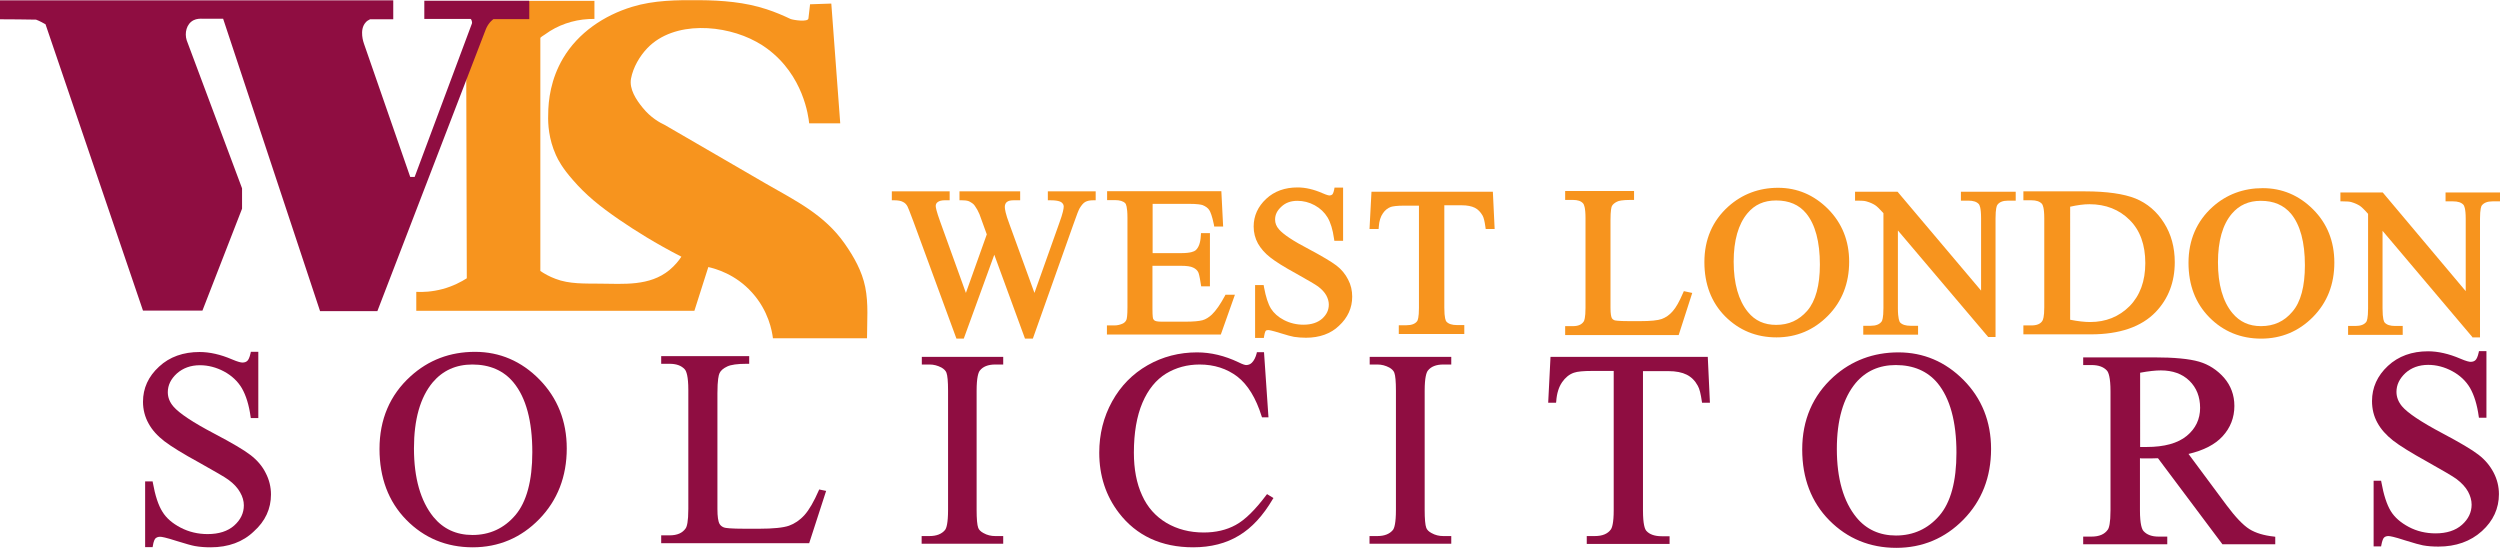 <?xml version="1.0" encoding="utf-8"?>
<!-- Generator: Adobe Illustrator 28.1.0, SVG Export Plug-In . SVG Version: 6.00 Build 0)  -->
<svg version="1.1" id="Layer_1" xmlns="http://www.w3.org/2000/svg" xmlns:xlink="http://www.w3.org/1999/xlink" x="0px" y="0px"
	 viewBox="0 0 1400.5 306.9" style="enable-background:new 0 0 1400.5 306.9;" xml:space="preserve">
<style type="text/css">
	.st0{fill:#F7941E;}
	.st1{fill:#8F0D41;}
</style>
<path class="st0" d="M261.5,155.9c-3,1.9-7.6,4.4-13.5,6c-6,1.6-11.2,1.8-14.8,1.6c0,3.5,0,7.1,0,10.6H389l7.8-24.5
	c3.9,0.9,15.2,3.9,24.5,14.3c9.3,10.3,11.2,21.6,11.7,25.6c17.6,0,35.1,0,52.7,0c0-9.6,0.9-19.3-1-28.7c-1.8-8.9-6.3-16.9-11.5-24.3
	c-11.3-16.2-27.4-24-44.1-33.6C410.2,91.9,391.3,81,372.4,70c-2.8-1.3-7.9-4.1-12.4-9.7c-3.6-4.4-7.6-10.4-6.5-16.3
	c1.2-6.3,4.8-12.5,9.2-17.1c15-15.5,43.4-13.2,61-3.5c2.1,1.1,4.1,2.4,6,3.8c20.4,15,23.2,38,23.6,41.9c5.8,0,11.6,0,17.4,0L465.7,2
	l-11.9,0.4c0,0-0.9,7.7-0.9,7.8c0.1,2.4-8.8,1-10.1,0.4c-4-1.9-8.4-3.8-13.3-5.4c-12.1-4-25-5-37.7-5.1c-12.6-0.1-25.5,0-37.6,3.7
	c-15.8,4.8-30.3,14.5-38.8,28.9c-6.8,11.5-8.3,23.3-8.3,31.6c-0.2,5.2,0.3,13.6,4.3,22.5c1.3,2.9,3.6,7.3,9.6,14.1
	c7.1,8.2,14.7,14.5,26.1,22.3c8.6,5.9,20.2,13.2,34.6,20.6c-1.4,2.2-3.6,4.9-6.7,7.5c-11.1,9.1-25.6,7.7-39.1,7.6
	c-8.2-0.1-17,0.3-24.7-2.7c-3.5-1.3-6.3-2.9-8.5-4.4c0-43.5,0-87,0-130.5c0-0.4,2-1.6,2.3-1.8c1-0.7,2.1-1.4,3.1-2.1
	c7.4-4.6,16.1-6.9,24.9-6.8c0-3.4,0-6.7,0-10.1h-36L269.3,8l-8.1,36.4L261.5,155.9z"/>
<path class="st1" d="M0,0.2h220.3v10.6h-13c-1.1,0.5-1.9,1.1-2.4,1.7c-3.9,4.2-1.1,11.7-1,12c8.6,24.9,17.3,49.7,25.9,74.6h2.5
	c0,0,32.1-86,32.1-86c0.2-0.4-0.2-2.5-0.9-2.5c-8.6,0-17.2,0-25.8,0V0.4h58.8v10.3c0,0-20,0-20,0c-0.2,0-0.7,0.6-0.9,0.7
	c-0.4,0.4-0.8,0.7-1.1,1.1c-1.1,1.3-1.9,2.7-2.5,4.3c-20.2,52.5-40.4,105-60.6,157.5h-32.1L125,10.5c-4.3-0.1-8.7,0.1-11.2,0
	c-1.8-0.1-3.7,0-5.3,0.8c-4.1,2-5.2,7.3-3.9,11.3c10.3,27.6,20.7,55.3,31,82.9v11.4l-22.2,57.1H80.1L25.5,13.6
	c-0.7-0.4-1.4-0.8-2.2-1.2c-1.1-0.6-2.1-1-3.1-1.4C13.5,10.9,6.7,10.8,0,10.8V0.2z"/>
<path class="st0" d="M574.2,189.7l-17.2-47l-17.1,47h-4.1l-24.1-65.6c-2.2-5.9-3-7.8-3.3-8.4c-0.6-1.2-1.5-2.1-2.6-2.6
	c-1.1-0.6-2.8-0.9-4.8-0.9h-1.4v-5H532v5h-2.9c-1.7,0-3,0.4-3.8,1c-0.8,0.6-1.1,1.3-1.1,2.2c0,0.7,0.3,2.7,2.5,8.8l14.4,39.9
	l11.7-32.8l-4.1-11.3c-0.7-1.7-1.6-3.3-2.6-4.7c-0.4-0.6-0.9-1.1-1.5-1.5c-0.9-0.6-1.7-1.1-2.6-1.3c-0.4-0.1-1.3-0.3-3.1-0.3h-1.4
	v-5h34v5h-3.6c-1.8,0-3.1,0.3-3.9,1c-0.7,0.6-1.1,1.5-1.1,2.7c0,1.2,0.4,3.9,2.6,9.7l14,38.5l13.9-39.1c2.1-5.7,2.5-8.2,2.5-9.4
	c0-0.6-0.2-1.1-0.6-1.6c-0.4-0.5-0.9-0.9-1.5-1.1c-1.3-0.5-3.1-0.7-5.4-0.7H587v-5h26.8v5h-1.4c-1.8,0-3.3,0.3-4.4,0.9
	c-1.1,0.6-2.1,1.8-3.2,3.6c-0.5,0.9-1.5,3.2-3.6,9.3l-22.6,63.7H574.2z"/>
<path class="st0" d="M620.1,187.3v-5h4.3c1.6,0,3.2-0.4,4.7-1.1c0.9-0.5,1.5-1.1,1.9-2c0.3-0.7,0.6-2.5,0.6-7v-50.2
	c0-6.3-0.9-7.8-1.2-8.1c-1.1-1.2-3.1-1.8-5.9-1.8h-4.3v-5h64l1,19.8h-5l-0.2-1.2c-1-4.8-1.9-6.9-2.5-7.9c-0.8-1.3-2.1-2.2-3.8-2.9
	c-0.9-0.3-3-0.7-7.7-0.7h-20.3v27.6h16c5.2,0,7.3-0.9,8.1-1.6c1.7-1.5,2.7-4.2,2.9-8.2l0.1-1.4h5v29.8h-4.9l-0.2-1.2
	c-0.7-4.7-1.2-6.3-1.5-6.8c-0.5-1-1.5-1.9-2.8-2.5c-1.4-0.7-3.7-1-6.8-1h-16v24c0,4.6,0.3,5.5,0.4,5.7c0.2,0.4,0.5,0.8,1,1.1
	c0.3,0.1,1.1,0.5,3.7,0.5h13.5c4.3,0,7.5-0.3,9.4-0.8c1.8-0.5,3.6-1.6,5.3-3.2c2.3-2.2,4.7-5.7,7.2-10.3l0.4-0.8h5.3l-7.9,22.3
	H620.1z"/>
<path class="st0" d="M731.6,189.2c-2.4,0-4.6-0.2-6.7-0.5c-1.3-0.2-3.8-0.9-7.7-2.1c-4.8-1.5-6.3-1.7-6.8-1.7
	c-0.8,0-1.1,0.2-1.3,0.4c-0.1,0.1-0.5,0.6-0.9,2.8l-0.2,1.2h-4.9v-29.6h4.8l0.2,1.2c1,5.4,2.3,9.4,3.9,12c1.6,2.5,4,4.7,7.3,6.4
	c3.3,1.7,7,2.6,10.9,2.6c4.5,0,8-1.2,10.5-3.4c2.5-2.3,3.7-4.8,3.7-7.9c0-1.7-0.5-3.4-1.4-5.1c-1-1.8-2.5-3.4-4.6-5
	c-1.5-1.1-5.6-3.5-12.2-7.2c-6.8-3.7-11.7-6.8-14.6-9.1c-3-2.3-5.3-5-6.9-7.8c-1.6-2.9-2.4-6.1-2.4-9.5c0-6,2.4-11.2,7-15.5
	c4.6-4.3,10.5-6.4,17.6-6.4c4.4,0,9.1,1.1,13.9,3.2c2.7,1.2,3.7,1.3,4,1.3c0.6,0,1.1-0.2,1.5-0.5c0.2-0.2,0.7-0.8,1.1-2.8l0.2-1.1
	h4.8v29.8h-4.9l-0.2-1.3c-0.7-5-1.9-8.9-3.6-11.8c-1.7-2.8-4.1-5.1-7.2-6.8c-3.1-1.7-6.4-2.5-9.7-2.5c-3.7,0-6.7,1.1-9,3.3
	c-2.4,2.2-3.5,4.5-3.5,7.2c0,2,0.7,3.8,2.2,5.5c2.3,2.7,7.9,6.5,16.8,11.1c7.5,4,12.5,7,15.3,9.1c2.9,2.2,5.1,4.9,6.6,7.9
	c1.6,3,2.3,6.2,2.3,9.6c0,6.3-2.5,11.8-7.4,16.3C745.6,186.9,739.2,189.2,731.6,189.2z"/>
<path class="st0" d="M783.6,187.2v-5h4.3c2.9,0,4.9-0.8,6-2.3c0.3-0.4,1-2,1-7.4v-57.3h-8.2c-4.4,0-6.5,0.4-7.5,0.7
	c-1.7,0.6-3.3,1.8-4.5,3.6c-1.3,1.8-2.1,4.4-2.3,7.5l-0.1,1.3h-5.1l1.1-20.9h68l1,20.9h-5l-0.2-1.3c-0.4-3-0.9-5.1-1.6-6.3
	c-1.1-1.9-2.5-3.4-4.3-4.3c-1.8-0.9-4.3-1.4-7.3-1.4h-9.8v57.3c0,5.9,0.8,7.5,1.2,7.9c1.2,1.3,3.2,1.9,5.8,1.9h4.2v5H783.6z"/>
<path class="st0" d="M876.8,187.7v-5h4.4c2.8,0,4.8-0.8,6-2.6c0.3-0.4,1-2.1,1-7.7v-50.2c0-6.1-0.9-7.7-1.3-8.2
	c-1.2-1.4-3.1-2-5.7-2h-4.4v-5h38.6v5l-2,0c-4.6,0-6.7,0.5-7.6,1c-1.4,0.7-2.3,1.5-2.8,2.4c-0.3,0.6-0.8,2.4-0.8,8.1v48.9
	c0,3.6,0.4,5.2,0.8,5.9c0.3,0.5,0.7,0.8,1.4,1.1c0.3,0.1,1.7,0.5,8.5,0.5h5.8c5.9,0,10-0.4,12.2-1.2c2.2-0.8,4.3-2.2,6.1-4.3
	c1.9-2.1,3.8-5.5,5.8-10.2l0.5-1.1l4.7,1l-7.6,23.6H876.8z"/>
<path class="st0" d="M995.2,189c-11.4,0-21-4-28.8-11.8c-7.7-7.8-11.6-18-11.6-30.4c0-12.6,4.5-23.1,13.4-31.1
	c7.7-6.9,17.1-10.5,27.9-10.5c10.7,0,20.1,4,28,11.9c7.8,7.9,11.8,17.8,11.8,29.5c0,12.1-4,22.3-11.9,30.3
	C1016.1,184.9,1006.4,189,995.2,189z M995,112.3c-6.8,0-12,2.3-16.1,7.2c-5.1,6.1-7.7,15.2-7.7,27.1c0,12.2,2.7,21.7,8,28.2
	c4,4.9,9.2,7.2,15.8,7.2c7.1,0,12.8-2.6,17.5-8c4.6-5.4,7-14.1,7-25.8c0-12.8-2.6-22.5-7.7-28.7
	C1007.8,114.7,1002.3,112.3,995,112.3z"/>
<path class="st0" d="M1113.8,188.8l-50.6-59.7v43.6c0,5.9,0.9,7.5,1.2,7.9c1.2,1.3,3.2,1.9,5.8,1.9h4.3v5h-30.7v-5h4.2
	c3,0,4.9-0.8,6.1-2.4c0.3-0.4,1-2,1-7.5v-53.2c-2.1-2.3-3.6-3.8-4.7-4.5c-1.1-0.7-2.7-1.5-4.9-2.1c-1-0.3-2.6-0.4-4.8-0.4h-1.5v-5
	h23.8l46.8,55.4v-40.6c0-5.9-0.9-7.5-1.3-7.9c-1.2-1.3-3.1-1.9-5.8-1.9h-4.2v-5h30.7v5h-4.3c-2.9,0-4.9,0.8-6,2.4
	c-0.3,0.4-1,2-1,7.5v66.5H1113.8z"/>
<path class="st0" d="M1133.5,187.3v-5h4.5c3,0,5-0.8,6.1-2.5c0.4-0.6,1.1-2.3,1.1-7.6v-49.9c0-6-0.9-7.6-1.3-8.1
	c-1.3-1.4-3.2-2-5.9-2h-4.5v-5h34.5c12.3,0,21.8,1.4,28.3,4c6.6,2.7,12,7.3,16,13.7c4,6.3,6,13.7,6,22c0,11.1-3.6,20.5-10.7,27.9
	c-8,8.3-20.2,12.5-36.3,12.5H1133.5z M1159.6,179.1c4.5,0.9,8.3,1.3,11.3,1.3c8.8,0,16.2-3,22.1-8.9c5.8-5.9,8.8-14,8.8-24.1
	c0-10.2-2.9-18.4-8.8-24.2c-5.8-5.8-13.4-8.8-22.5-8.8c-3.2,0-6.8,0.5-10.8,1.4V179.1z"/>
<path class="st0" d="M1266.7,189.7c-11.4,0-21.2-4-29-11.9c-7.8-7.9-11.7-18.1-11.7-30.6c0-12.7,4.6-23.3,13.5-31.3
	c7.8-7,17.3-10.5,28.1-10.5c10.8,0,20.3,4,28.2,11.9c7.9,7.9,11.9,17.9,11.9,29.8c0,12.2-4,22.4-12,30.5
	C1287.8,185.6,1278,189.7,1266.7,189.7z M1266.5,112.5c-6.8,0-12.1,2.4-16.2,7.2c-5.2,6.1-7.8,15.3-7.8,27.3
	c0,12.3,2.7,21.9,8.1,28.4c4.1,4.9,9.3,7.3,16,7.3c7.2,0,13-2.6,17.6-8.1c4.7-5.4,7-14.2,7-26c0-12.9-2.6-22.6-7.8-28.9
	C1279.3,114.9,1273.8,112.5,1266.5,112.5z"/>
<path class="st0" d="M1385,188.8l-50.3-59.5v43.5c0,5.9,0.8,7.5,1.2,7.9c1.2,1.3,3.1,1.9,5.8,1.9h4.3v5h-30.6v-5h4.2
	c2.9,0,4.9-0.8,6-2.3c0.3-0.4,1-2,1-7.5v-53c-2-2.3-3.6-3.8-4.6-4.5c-1.1-0.7-2.7-1.5-4.8-2.1c-1-0.3-2.6-0.4-4.7-0.4h-1.4v-5h23.7
	l46.5,55.3v-40.5c0-5.9-0.9-7.5-1.3-7.9c-1.2-1.3-3.1-1.9-5.8-1.9h-4.2v-5h30.6v5h-4.3c-2.9,0-4.8,0.8-6,2.3c-0.3,0.4-1,2-1,7.5
	v66.4H1385z"/>
<path class="st1" d="M118,306.6c-3.1,0-6-0.2-8.8-0.7c-1.7-0.3-5-1.2-10.1-2.8c-6.2-2-8.5-2.4-9.4-2.4c-1.1,0-1.9,0.3-2.6,0.9
	c-0.4,0.4-1.1,1.6-1.5,4.3l-0.1,0.6h-4.2v-36.8h4.2l0.1,0.6c1.3,7.3,3.1,12.8,5.4,16.4c2.2,3.6,5.6,6.5,10.2,8.9
	c4.6,2.4,9.7,3.6,15.1,3.6c6.3,0,11.3-1.6,14.9-4.8c3.6-3.2,5.4-7,5.4-11.3c0-2.4-0.7-4.9-2.1-7.3c-1.4-2.5-3.5-4.8-6.5-7
	c-2-1.5-7.6-4.7-16.5-9.7c-9-4.9-15.6-9-19.4-11.9c-3.9-3-6.9-6.3-8.9-10c-2-3.6-3.1-7.7-3.1-12.1c0-7.6,3-14.2,9-19.7
	c5.9-5.5,13.6-8.2,22.7-8.2c5.7,0,11.8,1.4,18.1,4.1c3.5,1.5,5.1,1.8,5.9,1.8c1.2,0,2.1-0.3,2.8-1c0.5-0.5,1.2-1.6,1.8-4.4l0.1-0.6
	h4.2v37.1h-4.2l-0.1-0.6c-0.9-6.7-2.6-12.1-4.9-16.1c-2.3-3.9-5.7-7.1-10-9.4c-4.3-2.3-8.9-3.5-13.5-3.5c-5.2,0-9.5,1.6-12.9,4.6
	c-3.4,3.1-5.1,6.6-5.1,10.5c0,3,1.1,5.7,3.2,8.1c3.2,3.7,10.8,8.8,22.8,15.1c9.9,5.2,16.7,9.2,20.3,12c3.7,2.8,6.6,6.2,8.5,10
	c2,3.8,3,7.9,3,12.1c0,8-3.2,15-9.6,20.7C136.1,303.6,127.9,306.6,118,306.6z"/>
<path class="st1" d="M264.8,306.6c-14.7,0-27.2-5.2-37.2-15.4c-10-10.2-15-23.6-15-39.7c0-16.5,5.8-30.2,17.4-40.7
	c10-9.1,22.1-13.7,36.1-13.7c13.8,0,26,5.2,36.1,15.5c10.1,10.3,15.3,23.3,15.3,38.6c0,15.8-5.2,29.1-15.4,39.6
	C291.9,301.3,279.3,306.6,264.8,306.6z M264.6,204.2c-9.2,0-16.6,3.4-22.2,10c-7,8.4-10.5,20.8-10.5,37c0,16.6,3.7,29.5,10.9,38.4
	c5.5,6.7,12.8,10.1,21.9,10.1c9.6,0,17.7-3.7,24-11.1c6.3-7.4,9.5-19.3,9.5-35.3c0-17.4-3.5-30.5-10.5-39
	C282.2,207.6,274.4,204.2,264.6,204.2z"/>
<path class="st1" d="M370.4,304.2v-4.3h4.7c4.3,0,7.2-1.3,9-3.9c0.7-1,1.5-3.7,1.5-10.9v-66.6c0-7.8-1.1-10.6-2-11.6
	c-1.9-2.1-4.7-3.1-8.5-3.1h-4.7v-4.3h49.3v4.3l-1.5,0c-5.1,0-8.7,0.5-10.8,1.5c-2.1,1-3.6,2.2-4.3,3.7c-0.5,1-1.2,3.8-1.2,11.3v64.9
	c0,4.1,0.4,6.9,1.2,8.3c0.5,0.9,1.4,1.6,2.5,2c0.8,0.3,3.6,0.7,11.9,0.7h7.7c8,0,13.7-0.6,16.8-1.7c3.1-1.1,6.1-3.1,8.7-6
	c2.6-2.9,5.3-7.6,8-13.8l0.2-0.5l3.9,0.8l-9.5,29.3H370.4z"/>
<path class="st1" d="M516.3,304.6v-4.3h4.4c4,0,6.9-1.2,8.7-3.4c0.8-1,1.7-3.8,1.7-11.3v-66.7c0-5.1-0.3-8.5-0.9-10.1
	c-0.4-1.1-1.4-2.1-2.8-2.9c-2.1-1.1-4.3-1.7-6.6-1.7h-4.4v-4.3H562v4.3h-4.5c-4,0-6.9,1.2-8.6,3.4c-0.8,1-1.8,3.8-1.8,11.3v66.7
	c0,5.1,0.3,8.5,0.9,10.1c0.4,1.1,1.4,2.1,2.9,2.9c2.1,1.2,4.3,1.7,6.6,1.7h4.5v4.3H516.3z"/>
<path class="st1" d="M668.4,306.6c-17.8,0-31.8-6.5-41.6-19.3c-7.3-9.5-11-20.8-11-33.7c0-10.4,2.4-20,7.2-28.7
	c4.8-8.7,11.5-15.5,19.9-20.3c8.4-4.8,17.7-7.2,27.7-7.2c7.8,0,15.5,1.9,23.1,5.5c2.6,1.3,3.8,1.6,4.4,1.6c1.2,0,2.3-0.4,3.2-1.3
	c1.2-1.2,2.1-3,2.7-5.3l0.1-0.6h4l2.5,36.5H707l-0.2-0.5c-3.2-10.3-7.8-17.8-13.6-22.3c-5.9-4.5-13-6.8-21.2-6.8
	c-6.9,0-13.2,1.7-18.8,5.1c-5.5,3.4-10,8.8-13.2,16.3c-3.2,7.5-4.8,16.9-4.8,28c0,9.2,1.5,17.2,4.6,23.9c3,6.7,7.6,11.8,13.6,15.4
	c6.1,3.6,13.1,5.4,20.9,5.4c6.8,0,12.8-1.4,17.9-4.2c5.2-2.8,11-8.5,17.2-16.8l0.4-0.5l3.6,2.2l-0.4,0.6
	c-5.4,9.2-11.7,16.1-18.9,20.4C686.9,304.4,678.3,306.6,668.4,306.6z"/>
<path class="st1" d="M767.2,304.6v-4.3h4.4c4,0,6.9-1.2,8.7-3.4c0.8-1,1.7-3.8,1.7-11.3v-66.7c0-5.1-0.3-8.5-0.9-10.1
	c-0.4-1.1-1.4-2.1-2.8-2.9c-2.1-1.1-4.3-1.7-6.6-1.7h-4.4v-4.3h45.7v4.3h-4.5c-4,0-6.9,1.2-8.6,3.4c-0.8,1-1.8,3.8-1.8,11.3v66.7
	c0,5.1,0.3,8.5,0.9,10.1c0.4,1.1,1.4,2.1,2.9,2.9c2.1,1.2,4.3,1.7,6.6,1.7h4.5v4.3H767.2z"/>
<path class="st1" d="M888.9,304.6v-4.3h4.5c4.2,0,7.2-1.2,9-3.7c0.7-1,1.6-3.7,1.6-10.7v-78.1h-12c-4.9,0-8.3,0.3-10.3,1
	c-2.6,0.9-4.8,2.7-6.6,5.3c-1.8,2.6-3,6.2-3.3,10.8l-0.1,0.7h-4.4l1.3-25.7h88.1l1.2,25.7h-4.4l-0.1-0.6c-0.6-4.2-1.3-7.2-2.3-8.9
	c-1.5-2.8-3.6-4.9-6.2-6.2c-2.6-1.3-6-2-10.3-2h-14.2V286c0,7.6,1,10.4,1.9,11.4c1.8,2,4.7,3,8.6,3h4.4v4.3H888.9z"/>
<path class="st1" d="M1062.3,306.9c-14.8,0-27.4-5.2-37.5-15.4c-10.1-10.2-15.2-23.6-15.2-39.7c0-16.5,5.9-30.2,17.5-40.7
	c10.1-9.1,22.4-13.7,36.4-13.7c14,0,26.3,5.2,36.5,15.5c10.2,10.3,15.4,23.3,15.4,38.6c0,15.8-5.2,29.1-15.5,39.6
	C1089.6,301.6,1076.9,306.9,1062.3,306.9z M1062,204.5c-9.3,0-16.8,3.4-22.4,10c-7,8.4-10.6,20.8-10.6,37c0,16.6,3.7,29.5,11,38.4
	c5.5,6.7,13,10.1,22.1,10.1c9.7,0,17.9-3.7,24.3-11.1c6.4-7.4,9.6-19.3,9.6-35.3c0-17.4-3.6-30.5-10.6-39
	C1079.8,207.9,1071.9,204.5,1062,204.5z"/>
<path class="st1" d="M1245,304.9l-36.1-48.2c-2.5,0.1-4.6,0.1-6.2,0.1c-0.7,0-1.4,0-2.2,0c-0.6,0-1.1,0-1.7-0.1v29.2
	c0,7.8,1.1,10.6,2,11.6c1.9,2.1,4.7,3.1,8.4,3.1h4.9v4.3H1167v-4.3h4.7c4.3,0,7.3-1.3,9.1-3.9c0.7-1,1.5-3.7,1.5-10.8v-66.7
	c0-7.8-1.1-10.6-2-11.6c-1.9-2.1-4.8-3.1-8.6-3.1h-4.7v-4.3h39.6c11.3,0,19.8,0.8,25.3,2.4c5.5,1.6,10.2,4.7,14,9
	c3.8,4.4,5.8,9.7,5.8,15.8c0,6.5-2.2,12.2-6.6,17c-4.2,4.6-10.6,7.9-19.1,9.9l21.3,28.7c5,6.7,9.3,11.2,12.8,13.4
	c3.5,2.2,8.2,3.6,13.9,4.2l0.6,0.1v4.2H1245z M1198.8,250.4c0.7,0,1.3,0,1.9,0c0.7,0,1.3,0,1.8,0c10,0,17.5-2.1,22.5-6.2
	c5-4.1,7.5-9.4,7.5-15.7c0-6.2-2-11.3-6-15.2c-4-3.9-9.4-5.8-16-5.8c-2.9,0-6.8,0.4-11.6,1.3V250.4z"/>
<path class="st1" d="M1366,306.2c-3.1,0-6-0.2-8.7-0.7c-1.6-0.3-4.9-1.2-10-2.8c-6.1-2-8.5-2.4-9.3-2.4c-1.1,0-1.9,0.3-2.5,0.9
	c-0.4,0.4-1,1.6-1.5,4.3l-0.1,0.6h-4.2v-36.8h4.2l0.1,0.6c1.3,7.3,3.1,12.8,5.3,16.4c2.2,3.6,5.6,6.5,10.1,8.9
	c4.5,2.4,9.6,3.6,15,3.6c6.2,0,11.2-1.6,14.8-4.8c3.6-3.2,5.4-7,5.4-11.3c0-2.4-0.7-4.9-2-7.3c-1.4-2.5-3.5-4.8-6.4-7
	c-2-1.5-7.5-4.7-16.4-9.7c-9-5-15.5-9-19.2-11.9c-3.8-3-6.8-6.3-8.8-10c-2-3.6-3-7.7-3-12.1c0-7.6,3-14.2,8.9-19.7
	c5.9-5.5,13.5-8.2,22.5-8.2c5.6,0,11.7,1.4,18,4.1c3.5,1.5,5.1,1.8,5.8,1.8c1.2,0,2.1-0.3,2.8-1c0.5-0.5,1.2-1.6,1.8-4.4l0.1-0.6
	h4.2V234h-4.2l-0.1-0.6c-0.9-6.7-2.6-12.1-4.9-16.1c-2.3-3.9-5.7-7.1-10-9.4c-4.3-2.3-8.8-3.5-13.4-3.5c-5.2,0-9.5,1.6-12.8,4.6
	c-3.3,3.1-5,6.6-5,10.5c0,3,1.1,5.7,3.1,8.1c3.1,3.7,10.7,8.8,22.6,15.1c9.8,5.2,16.6,9.2,20.2,12c3.7,2.8,6.5,6.2,8.5,10
	c2,3.8,3,7.9,3,12.1c0,8-3.2,15-9.5,20.7C1384,303.3,1375.8,306.2,1366,306.2z"/>
</svg>
